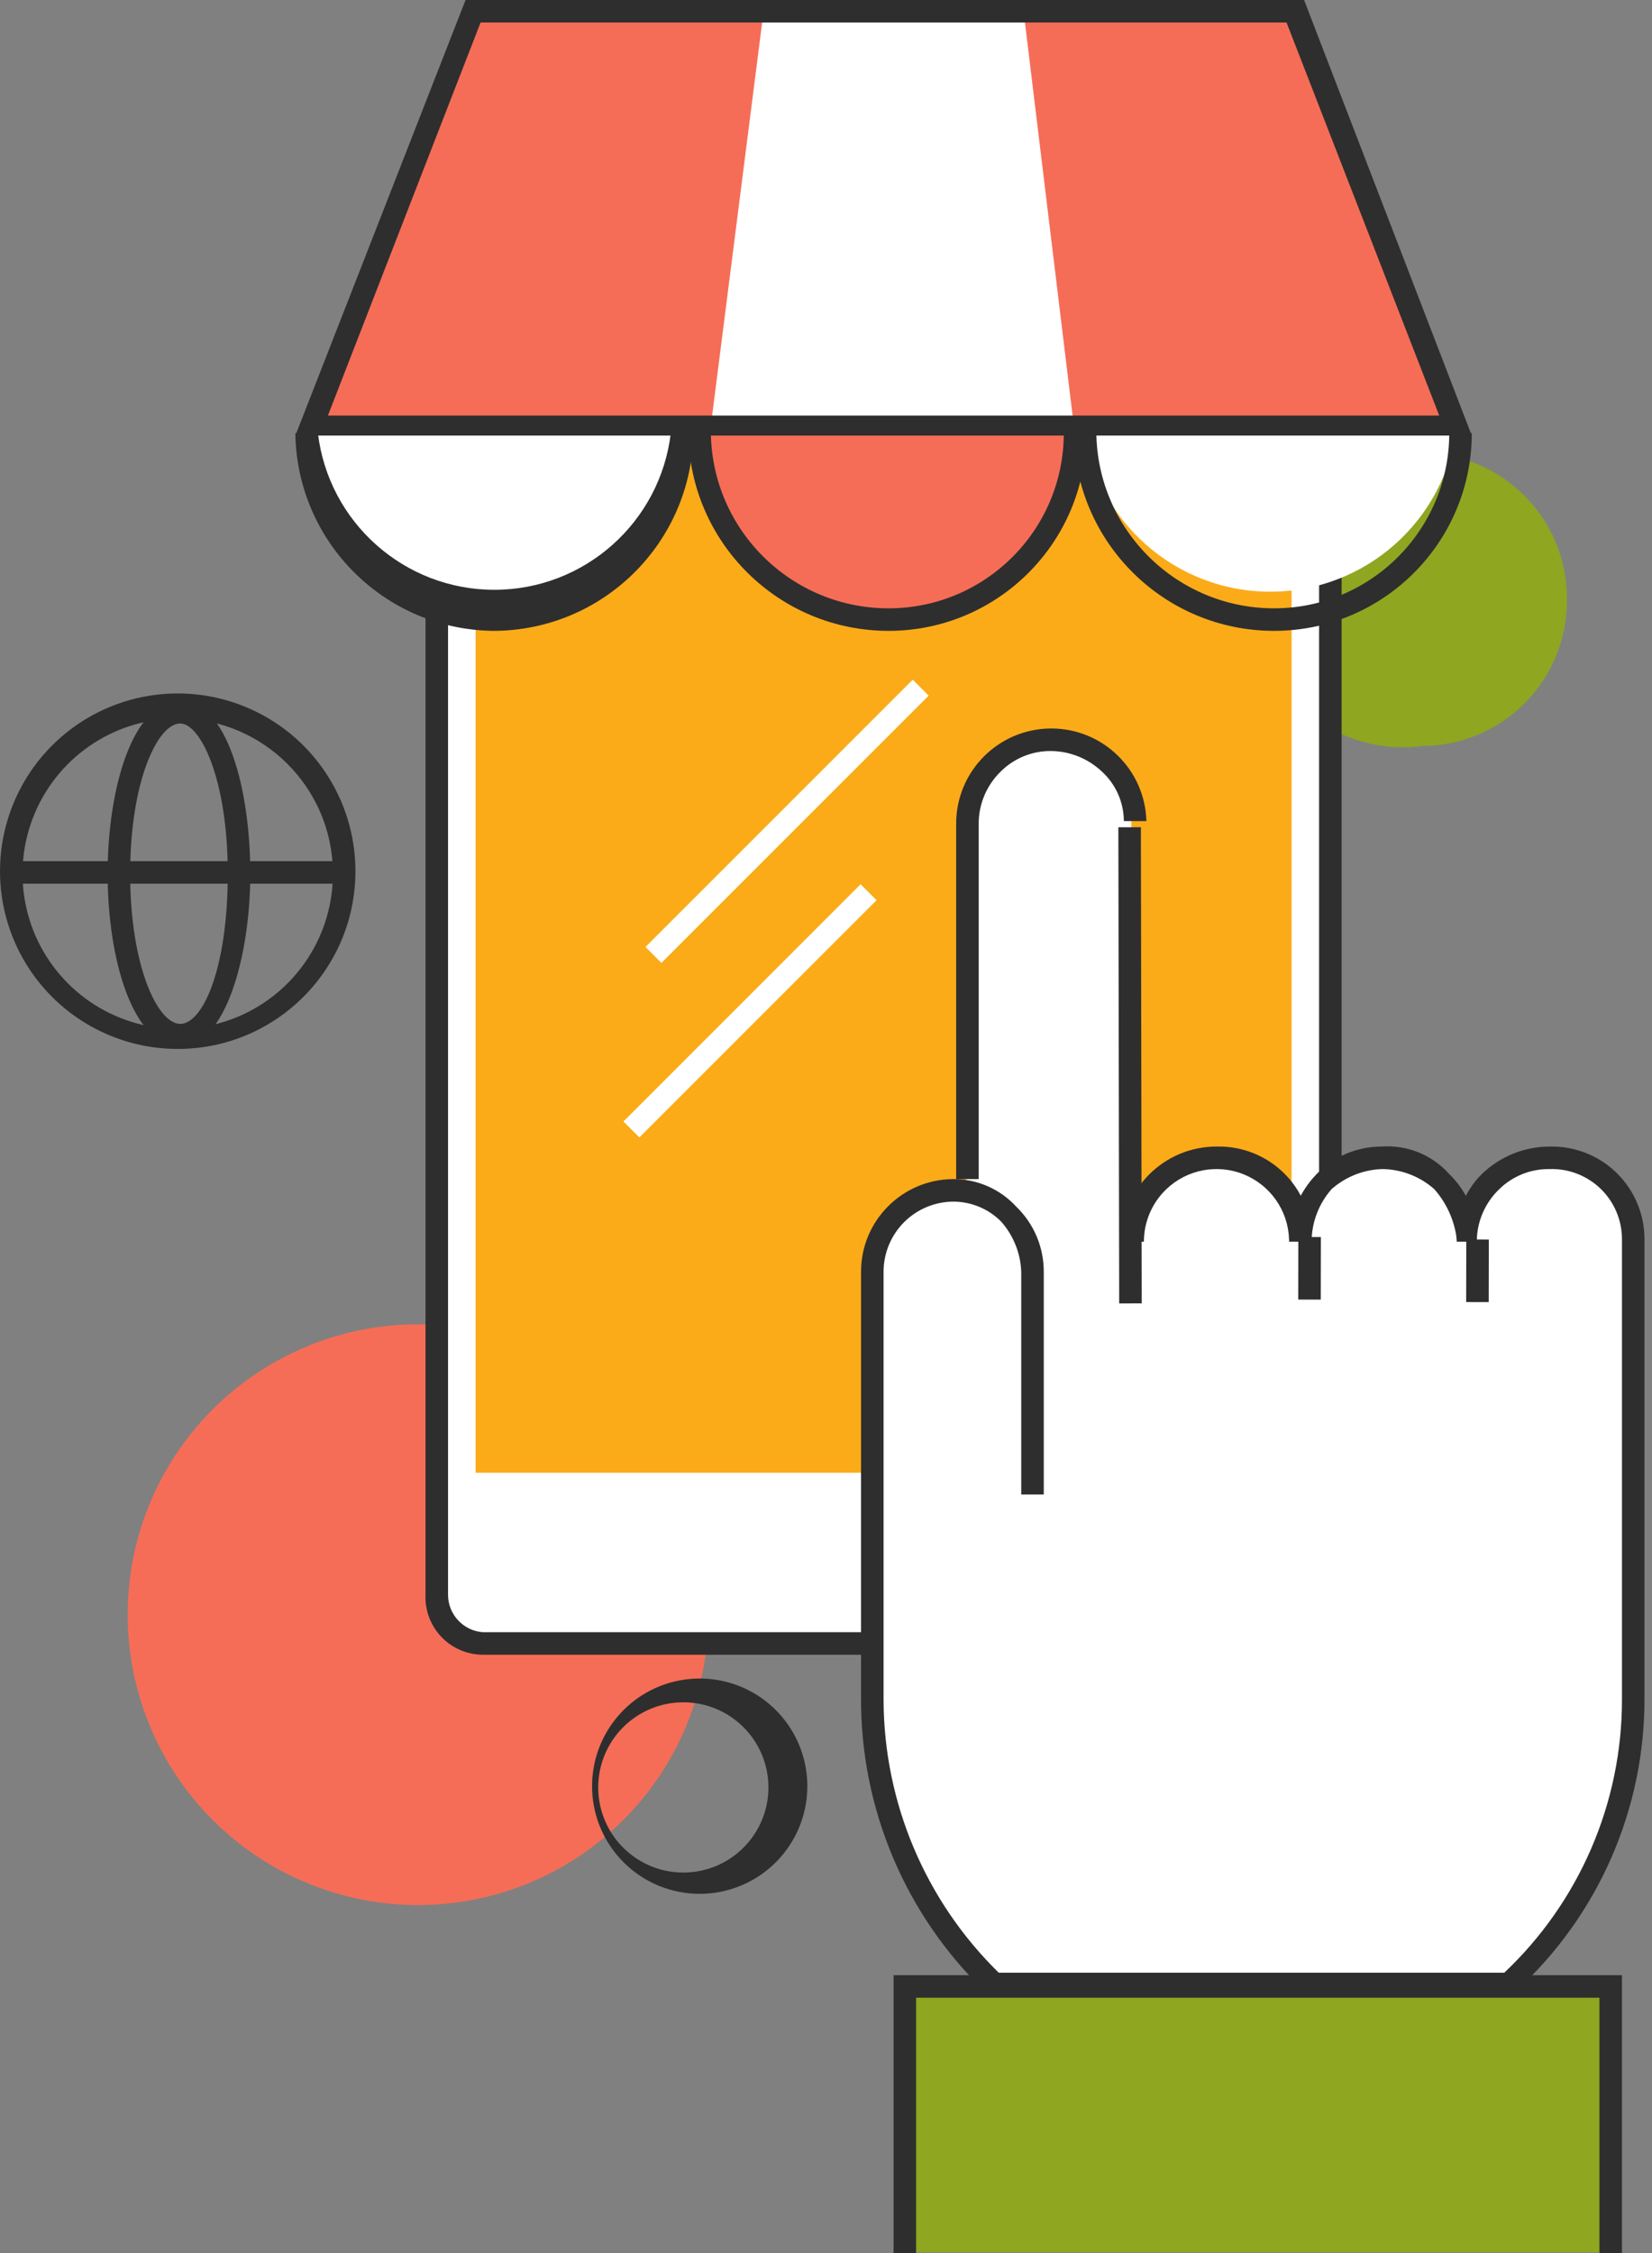 <svg width="33" height="45" viewBox="0 0 33 45" fill="none" xmlns="http://www.w3.org/2000/svg">
<rect x="0" y="0" width="33" height="45" fill="#808080" stroke="none"/>
<path d="M14.15 32.2C14.17 34.555 12.765 36.688 10.593 37.599C8.421 38.509 5.914 38.016 4.249 36.351C2.584 34.686 2.091 32.179 3.001 30.007C3.912 27.835 6.045 26.43 8.4 26.45C11.564 26.477 14.123 29.036 14.15 32.2Z" fill="#F56D57"/>
<path d="M31.3 11.95C31.314 12.728 31.014 13.478 30.469 14.033C29.923 14.588 29.178 14.9 28.4 14.9C27.264 15.049 26.144 14.526 25.529 13.559C24.913 12.593 24.913 11.357 25.529 10.39C26.144 9.424 27.264 8.901 28.4 9.05C30.002 9.05 31.3 10.348 31.3 11.95Z" fill="#8FA620"/>
<path d="M26.6 31.85C26.614 32.097 26.525 32.339 26.355 32.519C26.185 32.699 25.948 32.8 25.7 32.8H9.65C9.126 32.8 8.7 32.375 8.7 31.85V5.1C8.7 4.567 9.118 4.127 9.65 4.1H25.7C25.952 4.113 26.189 4.226 26.358 4.413C26.527 4.601 26.614 4.848 26.6 5.1V31.85Z" fill="white"/>
<path fill-rule="evenodd" clip-rule="evenodd" d="M9.65 33.05H25.7C26.005 33.037 26.293 32.903 26.499 32.678C26.705 32.453 26.814 32.155 26.8 31.85V5.1C26.814 4.795 26.705 4.497 26.499 4.272C26.293 4.047 26.005 3.913 25.7 3.9H9.65C9.336 3.9 9.036 4.028 8.819 4.254C8.602 4.481 8.486 4.786 8.5 5.1V31.85C8.486 32.164 8.602 32.469 8.819 32.696C9.036 32.922 9.336 33.05 9.65 33.05ZM8.95 5.1C8.949 4.705 9.256 4.376 9.65 4.35H25.7C25.886 4.363 26.059 4.449 26.181 4.59C26.303 4.731 26.364 4.914 26.35 5.1V31.85C26.364 32.036 26.303 32.219 26.181 32.36C26.059 32.501 25.886 32.587 25.7 32.6H9.65C9.256 32.574 8.949 32.245 8.95 31.85V5.1Z" fill="#2E2E2E"/>
<rect x="9.5" y="6.55" width="16.3" height="22.865" fill="#FBAB18"/>
<rect x="12.894" y="18.914" width="7.55" height="0.45" transform="rotate(-45 12.894 18.914)" fill="white"/>
<rect x="12.454" y="22.399" width="6.7" height="0.45" transform="rotate(-45 12.454 22.399)" fill="white"/>
<rect x="18.05" y="39.65" width="14.1" height="5.335" fill="#8FA620"/>
<path d="M32.4 45H31.95V39.9H18.3V45H17.85V39.45H32.4V45Z" fill="#2E2E2E"/>
<path d="M32.6 30.7V24.75C32.548 23.842 31.81 23.125 30.9 23.1C29.981 23.127 29.25 23.88 29.25 24.8C29.286 24.21 29.004 23.647 28.512 23.321C28.019 22.995 27.39 22.957 26.862 23.221C26.333 23.485 25.986 24.011 25.95 24.6H25.9C25.799 23.768 25.089 23.144 24.25 23.15C23.804 23.15 23.376 23.331 23.065 23.651C22.755 23.971 22.587 24.404 22.6 24.85V16.5C22.614 16.049 22.447 15.611 22.138 15.283C21.828 14.955 21.401 14.763 20.95 14.75C20.49 14.763 20.055 14.961 19.744 15.301C19.433 15.64 19.273 16.091 19.3 16.55V23.75H19.05C18.139 23.75 17.4 24.489 17.4 25.4V33.9C17.381 36.059 18.27 38.128 19.85 39.6H30.15C31.743 38.133 32.65 36.066 32.65 33.9V30.7H32.6Z" fill="white"/>
<path d="M22.4 24.8C22.4 23.751 23.251 22.9 24.3 22.9C24.799 22.887 25.283 23.075 25.641 23.424C25.999 23.772 26.2 24.25 26.2 24.75H25.75C25.731 24.179 25.378 23.673 24.849 23.457C24.32 23.241 23.713 23.356 23.3 23.75C23.013 24.024 22.85 24.403 22.85 24.8H22.4Z" fill="#2E2E2E"/>
<path d="M25.75 24.8C25.752 24.296 25.949 23.812 26.3 23.45C26.64 23.097 27.11 22.899 27.6 22.9C28.111 22.864 28.61 23.067 28.95 23.45C29.303 23.79 29.501 24.26 29.5 24.75H29.1C29.055 24.379 28.898 24.03 28.65 23.75C28.373 23.505 28.02 23.364 27.65 23.35H27.6C27.23 23.364 26.877 23.505 26.6 23.75C26.344 24.04 26.202 24.413 26.2 24.8H25.75Z" fill="#2E2E2E"/>
<path d="M19.1 23.55V16.45C19.1 15.401 19.951 14.55 21 14.55C22.03 14.55 22.873 15.37 22.9 16.4H22.45C22.448 16.018 22.285 15.655 22 15.4C21.728 15.148 21.372 15.005 21 15C20.627 14.995 20.267 15.139 20 15.4C19.713 15.674 19.55 16.053 19.55 16.45V23.55H19.1Z" fill="#2E2E2E"/>
<rect x="22.34" y="16.523" width="0.45" height="9.51" transform="rotate(-0.1 22.34 16.523)" fill="#2E2E2E"/>
<rect x="25.933" y="25.956" width="1.25" height="0.45" transform="rotate(-89.9 25.933 25.956)" fill="#2E2E2E"/>
<rect x="29.288" y="26.006" width="1.25" height="0.45" transform="rotate(-89.9 29.288 26.006)" fill="#2E2E2E"/>
<path d="M30.25 39.8H19.7C18.091 38.261 17.187 36.127 17.2 33.9V25.4C17.2 24.378 18.028 23.55 19.05 23.55C19.525 23.55 19.979 23.75 20.3 24.1C20.653 24.44 20.851 24.91 20.85 25.4V29.85H20.4V25.4C20.386 25.03 20.245 24.677 20 24.4C19.749 24.146 19.407 24.002 19.05 24C18.679 24 18.323 24.148 18.06 24.41C17.798 24.673 17.65 25.029 17.65 25.4V33.95C17.655 36.002 18.484 37.965 19.95 39.4H30.05C31.549 37.984 32.4 36.013 32.4 33.95V24.75C32.4 24.37 32.246 24.006 31.973 23.742C31.699 23.478 31.33 23.336 30.95 23.35C30.577 23.345 30.217 23.489 29.95 23.75C29.663 24.024 29.5 24.403 29.5 24.8H29.1C29.059 24.298 29.242 23.804 29.6 23.45C29.962 23.099 30.446 22.902 30.95 22.9C31.449 22.887 31.933 23.075 32.291 23.424C32.648 23.772 32.85 24.25 32.85 24.75V33.9C32.861 36.122 31.935 38.245 30.3 39.75L30.25 39.8Z" fill="#2E2E2E"/>
<path d="M25.85 0.25H18.85H16.45H9.45L6.2 8.5H16.45H18.85H29.1L25.85 0.25Z" fill="#F56D57"/>
<path d="M20.45 0.25H18.2H17.45H15.25L14.2 8.5H17.45H18.2H21.45L20.45 0.25Z" fill="white"/>
<path d="M13.65 8.5C13.65 10.543 11.994 12.2 9.95 12.2C7.899 12.2 6.228 10.552 6.2 8.5L13.65 8.5Z" fill="white"/>
<path d="M9.85 12.6C7.68 12.573 5.927 10.82 5.9 8.65H6.35C6.563 10.435 8.077 11.78 9.875 11.78C11.673 11.78 13.187 10.435 13.4 8.65H13.85C13.823 10.84 12.04 12.6 9.85 12.6Z" fill="#2E2E2E"/>
<path d="M21.45 8.5C21.45 10.543 19.794 12.2 17.75 12.2C15.698 12.2 14.027 10.552 14 8.5L21.45 8.5Z" fill="#F56D57"/>
<path d="M17.75 12.6C15.56 12.6 13.777 10.84 13.75 8.65H14.2C14.227 10.591 15.809 12.15 17.75 12.15C19.683 12.15 21.25 10.583 21.25 8.65H21.7C21.7 10.832 19.931 12.6 17.75 12.6Z" fill="#2E2E2E"/>
<path d="M29.1 8.5C28.881 10.391 27.279 11.818 25.375 11.818C23.471 11.818 21.87 10.391 21.65 8.5H29.1Z" fill="white"/>
<path d="M25.45 12.6C23.26 12.6 21.478 10.84 21.45 8.65H21.9C21.927 10.591 23.509 12.15 25.45 12.15C27.383 12.15 28.95 10.583 28.95 8.65H29.4C29.4 10.832 27.632 12.6 25.45 12.6Z" fill="#2E2E2E"/>
<path fill-rule="evenodd" clip-rule="evenodd" d="M5.9 8.7H29.4L26.05 0H9.3L5.9 8.7ZM28.75 8.3H6.55L9.6 0.45H25.7L28.75 8.3Z" fill="#2E2E2E"/>
<path fill-rule="evenodd" clip-rule="evenodd" d="M11.827 35.675C11.827 36.736 12.601 37.639 13.65 37.8C14.487 37.929 15.322 37.554 15.782 36.843C16.242 36.132 16.242 35.218 15.782 34.507C15.322 33.796 14.487 33.421 13.65 33.55C12.601 33.711 11.827 34.614 11.827 35.675ZM11.95 35.7C11.95 34.761 12.711 34 13.65 34C14.589 34 15.35 34.761 15.35 35.7C15.35 36.639 14.589 37.4 13.65 37.4C12.711 37.4 11.95 36.639 11.95 35.7Z" fill="#2E2E2E"/>
<path fill-rule="evenodd" clip-rule="evenodd" d="M2.15 17.45C2.15 19.15 2.65 20.9 3.6 20.9C4.5 20.9 5 19.1 5 17.45C5 15.8 4.55 14 3.6 14C2.65 14 2.15 15.75 2.15 17.45ZM2.6 17.45C2.6 15.6 3.15 14.45 3.6 14.45C4 14.45 4.55 15.55 4.55 17.45C4.55 19.35 4.05 20.45 3.6 20.45C3.15 20.45 2.6 19.3 2.6 17.45Z" fill="#2E2E2E"/>
<path fill-rule="evenodd" clip-rule="evenodd" d="M0.285 18.794C0.85 20.118 2.16 20.97 3.6 20.95C5.541 20.923 7.1 19.341 7.1 17.4C7.1 15.96 6.23 14.662 4.897 14.116C3.564 13.569 2.033 13.882 1.022 14.908C0.011 15.934 -0.28 17.469 0.285 18.794ZM0.696 16.24C1.189 15.078 2.337 14.33 3.6 14.35C5.273 14.377 6.623 15.727 6.65 17.4C6.67 18.663 5.923 19.811 4.76 20.304C3.597 20.797 2.251 20.535 1.358 19.642C0.465 18.749 0.203 17.403 0.696 16.24Z" fill="#2E2E2E"/>
<rect x="0.25" y="17.2" width="6.8" height="0.45" fill="#2E2E2E"/>
</svg>
